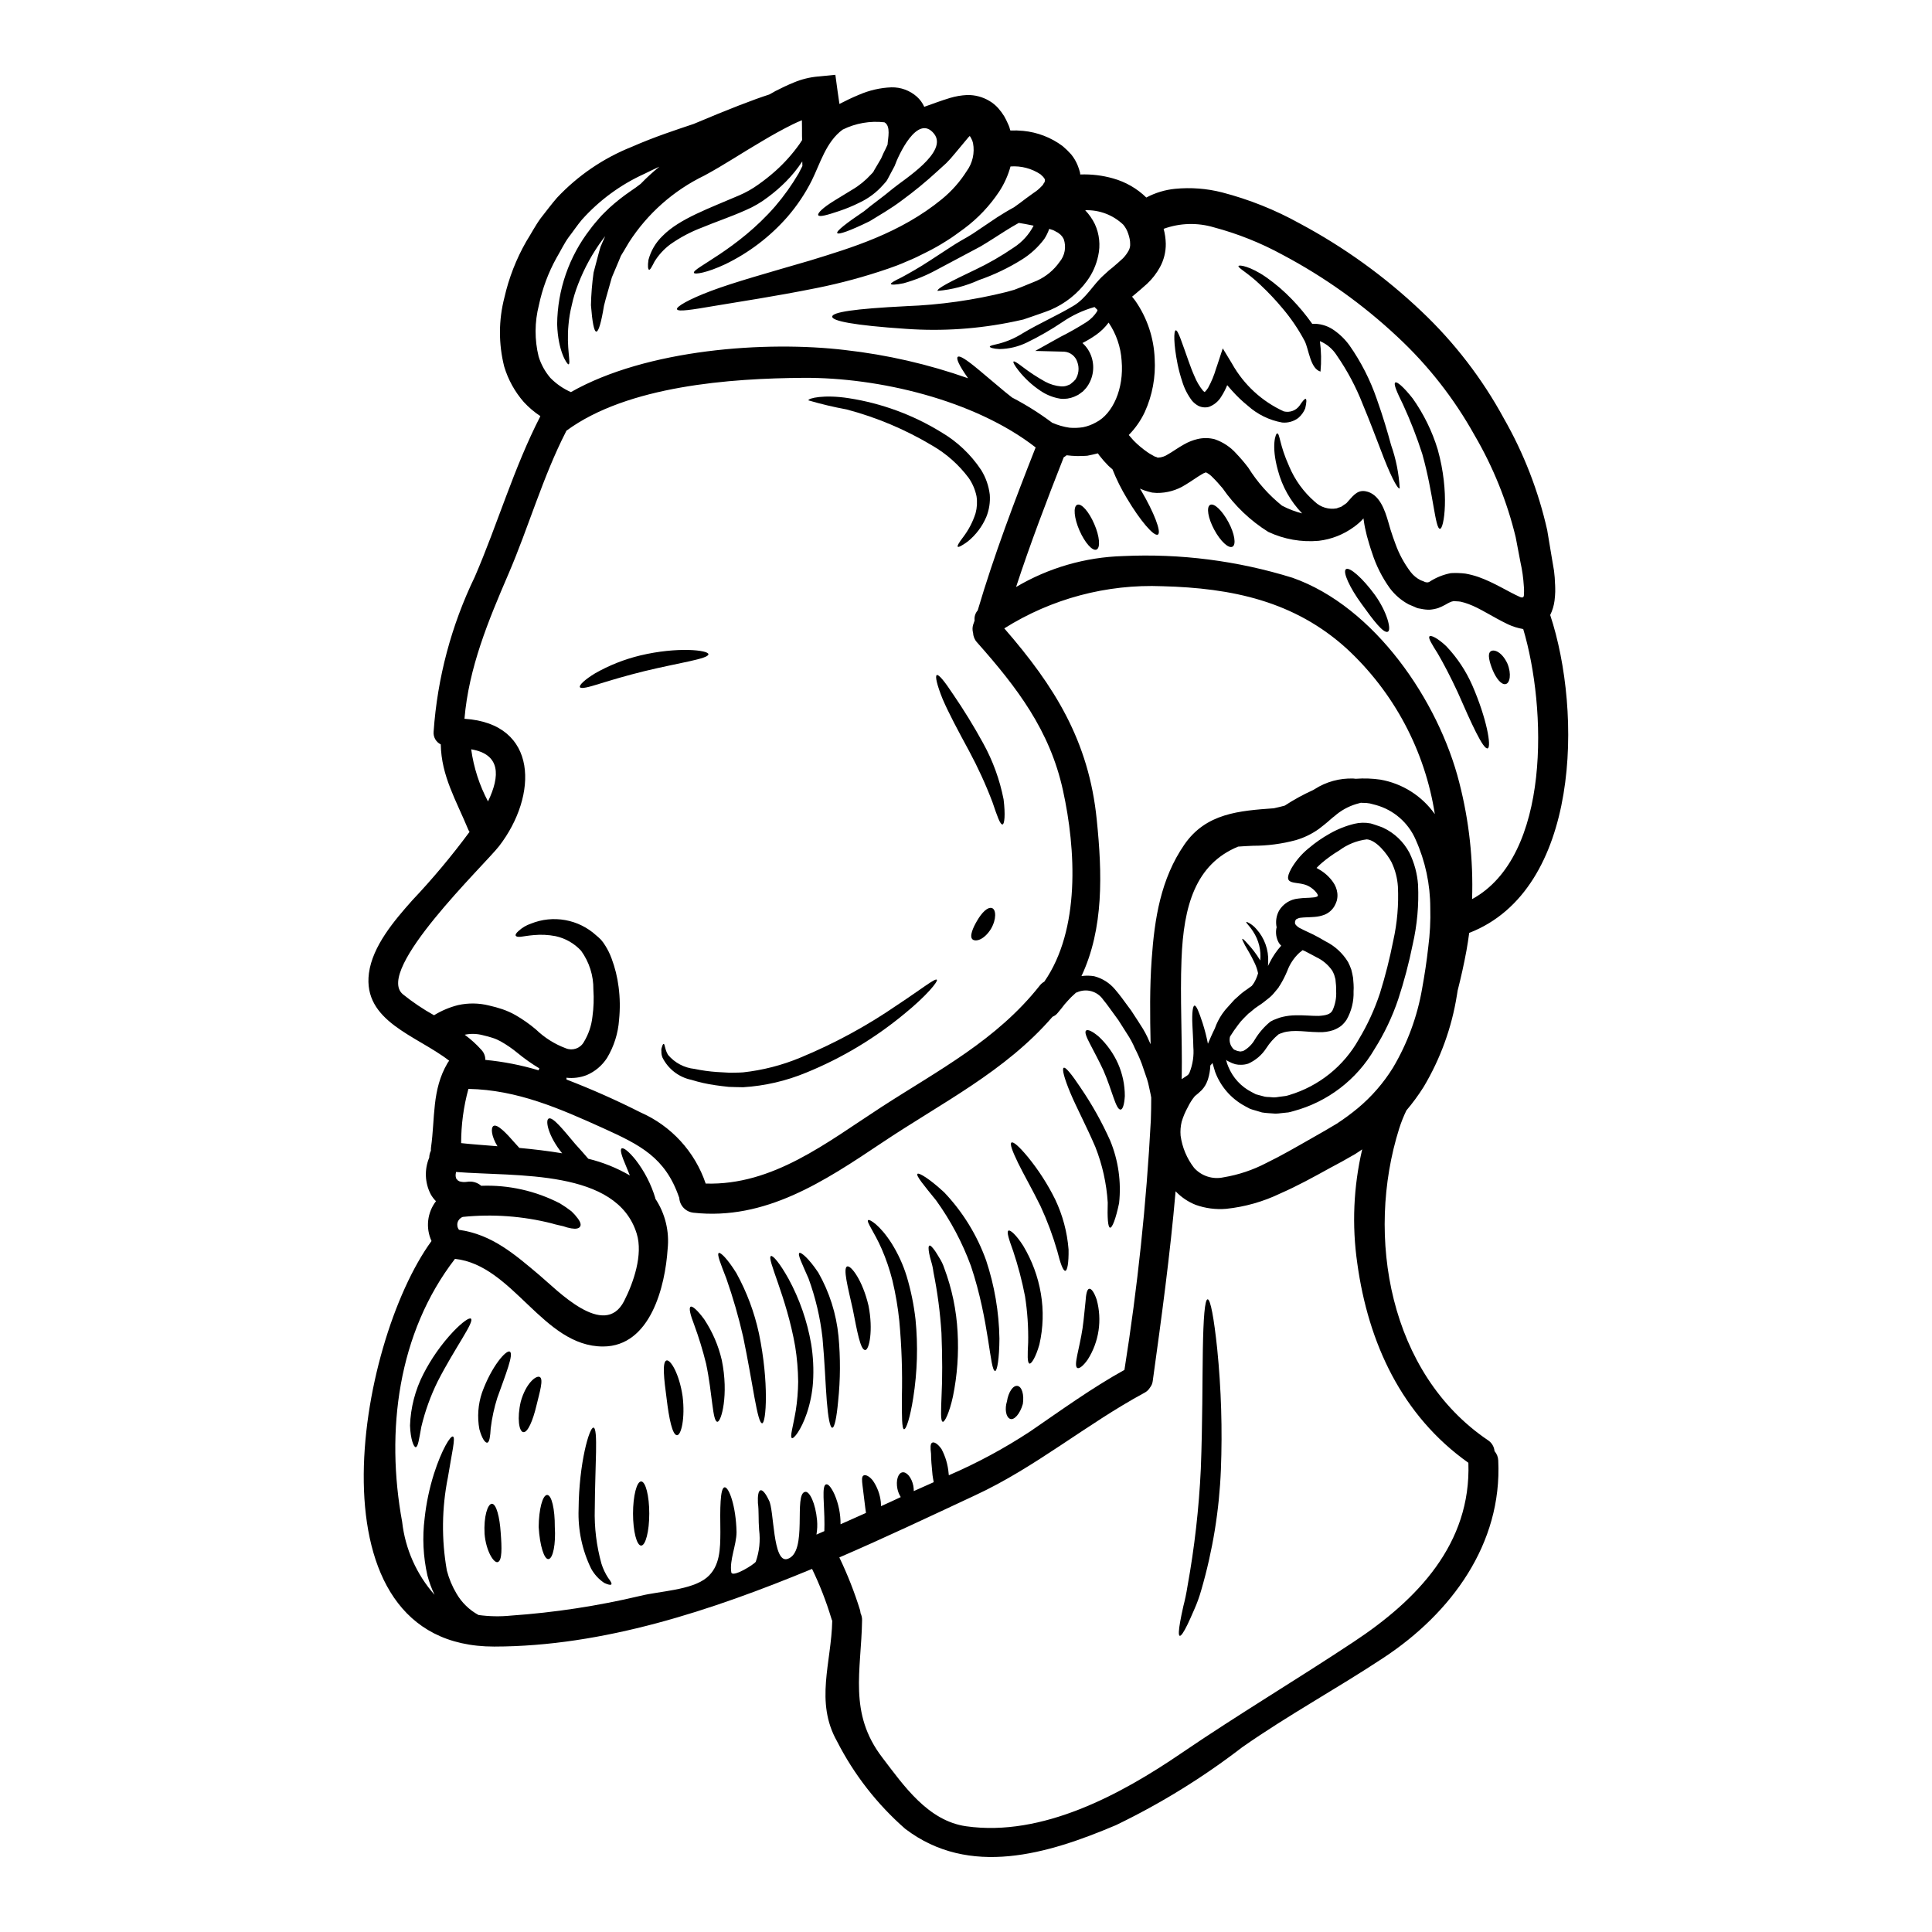 <?xml version="1.0" encoding="UTF-8"?>
<!-- Uploaded to: ICON Repo, www.svgrepo.com, Generator: ICON Repo Mixer Tools -->
<svg fill="#000000" width="800px" height="800px" version="1.1" viewBox="144 144 512 512" xmlns="http://www.w3.org/2000/svg">
 <g>
  <path d="m487.52 387.59c-0.316 0.352-0.426 0.844-0.285 1.297 0.398 0.555 0.945 0.98 1.578 1.234 0.918 0.508 1.969 0.922 3.227 1.551 1.078 0.57 2.121 1.109 3.199 1.773 2.488 1.23 4.574 3.141 6.016 5.512 0.328 0.645 0.613 1.309 0.852 1.992 0.188 0.73 0.348 1.457 0.473 2.184 0.066 0.602 0.066 1.137 0.129 1.676l0.031 0.984-0.031 0.918v0.004c0.094 2.621-0.543 5.219-1.836 7.5-0.418 0.645-0.93 1.219-1.52 1.707-0.625 0.449-1.309 0.809-2.027 1.082-1.234 0.406-2.531 0.586-3.828 0.535-2.309-0.031-4.273-0.316-6.078-0.316-0.816-0.012-1.633 0.055-2.438 0.188-0.434 0.066-0.859 0.188-1.266 0.352-0.309 0.086-0.605 0.199-0.887 0.348-1.258 1.039-2.348 2.266-3.231 3.641-1.16 1.805-2.82 3.234-4.781 4.117-0.613 0.203-1.254 0.309-1.898 0.312-0.531 0.02-1.059-0.035-1.574-0.156-0.586-0.164-1.148-0.398-1.68-0.695-0.266-0.105-0.512-0.254-0.727-0.445 0.125 0.609 0.316 1.203 0.57 1.773 1.191 2.938 3.406 5.344 6.234 6.773l1.078 0.57c0.395 0.125 0.789 0.188 1.18 0.316l1.203 0.32h0.004c0.391 0.062 0.785 0.094 1.18 0.094l1.18 0.094h0.004c0.477-0.012 0.953-0.062 1.422-0.156l1.488-0.191 0.219-0.031c0.125-0.031 0.32-0.062 0.32-0.062l0.664-0.188v-0.004c7.832-2.348 14.441-7.648 18.426-14.785 2.316-3.852 4.191-7.953 5.602-12.219 1.422-4.566 2.594-9.203 3.516-13.895 1.051-4.707 1.465-9.531 1.234-14.344-0.145-2.231-0.715-4.414-1.68-6.43-1.137-2.184-4.019-5.902-6.586-6.078v0.004c-2.625 0.328-5.121 1.332-7.246 2.91-1.652 0.988-3.219 2.109-4.688 3.359-0.473 0.395-0.918 0.855-1.363 1.297l0.664 0.395 0.004-0.004c1.465 0.832 2.731 1.977 3.703 3.356 0.617 0.859 1.008 1.859 1.141 2.91 0.082 0.691 0.027 1.391-0.156 2.059-0.145 0.461-0.336 0.91-0.57 1.332-0.602 1.07-1.551 1.906-2.691 2.359-0.836 0.316-1.707 0.508-2.598 0.57-1.488 0.125-2.723 0.094-3.641 0.219-0.852 0.062-1.234 0.508-1.234 0.383zm-221.85 69.453c0.672 0.215 1.391 0.266 2.09 0.156 1.348-0.238 2.734 0.148 3.766 1.047 7.254-0.273 14.453 1.34 20.891 4.684 1.055 0.637 2.07 1.336 3.039 2.09 0.621 0.582 1.184 1.219 1.684 1.902 0.789 1.074 0.887 1.77 0.535 2.215-0.352 0.445-1.074 0.598-2.277 0.395h-0.004c-0.723-0.125-1.434-0.316-2.121-0.57-0.855-0.219-1.93-0.395-3.07-0.758-7.691-1.938-15.664-2.516-23.555-1.711-0.664 0.238-1.176 0.777-1.375 1.453-0.199 0.676-0.066 1.41 0.367 1.969 8.738 1.23 14.719 6.453 21.398 12.09 4.527 3.797 17.094 17 22.348 6.805 2.504-4.902 5.066-12.312 3.356-17.855-5.285-17.219-31.852-15.098-47.898-16.367l0.004 0.004c-0.043 0.211-0.078 0.422-0.094 0.637-0.039 0.402 0.027 0.809 0.188 1.18 0.148 0.121 0.281 0.262 0.395 0.414-0.031 0-0.031 0.031 0.094 0.125-0.023-0.027-0.047-0.062-0.062-0.094 0.078 0.004 0.414 0.191 0.305 0.191zm290.45-158.13c0.031 0.602 0.031 1.266 0.031 1.902 0 0.633-0.094 1.574-0.188 2.406v-0.004c-0.172 1.312-0.559 2.582-1.145 3.769 8.516 25.707 8.012 72.781-21.43 84.23h-0.031c-0.219 1.574-0.441 3.148-0.727 4.684-0.664 3.609-1.457 7.156-2.344 10.629-0.062 0.395-0.125 0.789-0.188 1.199h-0.004c-1.363 8.602-4.363 16.863-8.832 24.344-1.371 2.172-2.894 4.246-4.555 6.207-0.746 1.547-1.383 3.141-1.902 4.777-9.02 28.586-2.594 64.945 23.488 82.594 1.012 0.641 1.668 1.719 1.773 2.91 0.602 0.688 0.949 1.562 0.984 2.473 1.074 22.129-12.473 40.457-30.309 52.234-12.379 8.199-25.391 15.258-37.547 23.773-10.41 8.016-21.621 14.934-33.453 20.641-18.043 7.66-38.844 13.93-55.844 0.98h-0.004c-7.441-6.516-13.578-14.391-18.074-23.203-5.902-10.48-1.488-20.832-1.266-31.945v0.004c-0.109-0.215-0.191-0.438-0.25-0.668-1.355-4.484-3.059-8.855-5.098-13.07-26.496 10.953-55.242 20.547-84.23 20.578-50.145 0.031-36.5-80.219-16.617-107.48h-0.004c-1.594-3.461-1.141-7.523 1.184-10.547-0.547-0.543-1.016-1.16-1.391-1.832-1.566-3.023-1.711-6.582-0.395-9.719 0.012-0.637 0.164-1.266 0.445-1.84-0.02-0.293-0.008-0.59 0.031-0.883 1.105-7.789 0.188-15.227 4.367-22.316l0.004-0.004c0.125-0.223 0.273-0.434 0.441-0.633-8.609-6.691-22.918-10.383-21.273-23.176 0.953-7.215 6.746-13.992 11.414-19.246h-0.004c5.453-5.762 10.551-11.852 15.262-18.234-0.125-0.168-0.234-0.348-0.32-0.535-3.258-7.871-7.156-14.25-7.312-22.637-1.266-0.617-2.019-1.953-1.895-3.359 0.988-14.254 4.695-28.188 10.918-41.055 6.051-13.992 10.355-28.906 17.32-42.453h-0.004c0-0.051 0.023-0.098 0.062-0.125-1.613-1.062-3.09-2.316-4.398-3.738-2.383-2.727-4.152-5.934-5.191-9.402-1.52-6.019-1.5-12.32 0.062-18.328 1.184-5.188 3.125-10.168 5.762-14.785 1.332-2.121 2.438-4.273 3.828-6.172 1.488-1.902 2.883-3.766 4.367-5.481h0.004c5.523-5.871 12.266-10.465 19.754-13.453 6.297-2.754 11.746-4.496 16.43-6.078 9.379-3.965 15.879-6.465 20.016-7.793 0.57-0.285 1.078-0.602 1.648-0.918 1.551-0.789 3.148-1.574 4.902-2.277v-0.004c2.019-0.844 4.156-1.375 6.336-1.574l4.652-0.453 0.602 4.434c0.156 1.074 0.316 2.184 0.477 3.289 1.645-0.855 3.352-1.676 5.191-2.438v0.004c2.711-1.184 5.621-1.852 8.574-1.969 2.481-0.055 4.891 0.828 6.746 2.469 0.836 0.75 1.508 1.668 1.969 2.691 2.027-0.695 4.242-1.574 6.871-2.363h0.004c1.449-0.43 2.949-0.684 4.461-0.758 2.074-0.051 4.121 0.488 5.906 1.551 0.883 0.516 1.68 1.168 2.359 1.934 0.582 0.66 1.109 1.371 1.574 2.121 0.375 0.656 0.715 1.332 1.012 2.027l0.223 0.504 0.219 0.602 0.031 0.188 0.156 0.477h0.004c1.133-0.047 2.266-0.016 3.391 0.094 3.785 0.363 7.398 1.754 10.445 4.023 0.812 0.684 1.574 1.422 2.281 2.215 0.742 0.914 1.34 1.941 1.77 3.039 0.227 0.578 0.414 1.172 0.57 1.773 0.031 0.156 0.031 0.32 0.062 0.508 2.941-0.113 5.879 0.238 8.707 1.043 3.312 0.926 6.336 2.664 8.801 5.062 2.367-1.258 4.961-2.043 7.629-2.309 4.172-0.406 8.379-0.086 12.441 0.949 7.18 1.863 14.094 4.629 20.578 8.23 11.773 6.285 22.648 14.133 32.32 23.332 8.707 8.242 16.059 17.805 21.785 28.34 5.281 9.238 9.152 19.215 11.488 29.598 0.395 2.438 0.824 4.84 1.203 7.219 0.219 1.18 0.414 2.363 0.602 3.543 0.156 1.215 0.25 2.438 0.281 3.66zm-22.004 83.367c20.961-11.414 19.754-50.84 13.551-71.582v0.004c-1.383-0.23-2.734-0.648-4.008-1.238-4.328-2.09-7.375-4.242-10.477-5.383h-0.004c-0.68-0.258-1.379-0.469-2.09-0.629-0.789-0.129-1.199-0.066-1.77-0.16v-0.004c-0.434 0.059-0.852 0.191-1.234 0.395-0.188 0.062-0.727 0.395-1.105 0.602h-0.004c-0.59 0.328-1.203 0.613-1.836 0.855-0.742 0.23-1.504 0.379-2.281 0.441-0.73 0.008-1.465-0.066-2.184-0.223-0.348-0.062-0.727-0.125-1.043-0.188l-0.789-0.352-1.555-0.66h0.004c-1.949-1.047-3.644-2.504-4.969-4.273-2.059-2.867-3.652-6.039-4.723-9.402-0.535-1.52-0.949-3.008-1.363-4.465-0.156-0.727-0.348-1.457-0.504-2.184l-0.156-0.824c-0.066-0.477-0.16-0.98-0.223-1.457v-0.188c-0.773 0.871-1.641 1.645-2.594 2.309-2.727 1.996-5.926 3.25-9.277 3.644-4.594 0.414-9.211-0.402-13.383-2.363-4.777-2.988-8.891-6.918-12.094-11.551-0.891-1.047-1.773-2.059-2.629-2.883-0.5-0.551-1.102-1-1.77-1.332-0.066 0.031-0.066-0.031-0.129 0.031-0.395 0.129-0.766 0.312-1.109 0.543-1.047 0.602-2.406 1.613-4.242 2.723-2.269 1.438-4.91 2.184-7.598 2.148l-1.203-0.094-1.105-0.285c-0.703-0.188-1.391-0.434-2.059-0.727-0.031 0-0.062-0.031-0.094-0.031 0.094 0.125 0.188 0.285 0.285 0.395 3.484 5.902 5.512 11.18 4.496 11.777-1.016 0.598-4.684-3.672-8.199-9.594h-0.004c-1.484-2.453-2.766-5.027-3.828-7.691-0.395-0.316-0.727-0.633-1.109-0.98-0.844-0.848-1.633-1.746-2.363-2.691-0.125-0.188-0.285-0.395-0.395-0.57-0.953 0.254-1.902 0.445-2.816 0.633-1.828 0.148-3.664 0.105-5.481-0.125-0.234 0.203-0.488 0.383-0.758 0.539-4.465 11.363-8.832 22.793-12.629 34.379l-0.004-0.004c8.598-5.09 18.352-7.914 28.34-8.199 15.188-0.711 30.383 1.234 44.902 5.742 21.809 7.66 38.777 32.699 44.227 54.316v0.004c2.59 10.07 3.731 20.461 3.383 30.852zm13.742-80.688c0-0.25 0.031-0.395 0.031-0.887 0-0.492 0-0.918-0.062-1.426v0.004c-0.129-2.113-0.422-4.207-0.887-6.269-0.414-2.184-0.824-4.402-1.266-6.648-2.301-9.508-5.981-18.625-10.926-27.066-5.391-9.688-12.27-18.469-20.387-26.023-9.121-8.555-19.344-15.855-30.391-21.715-5.773-3.164-11.906-5.617-18.266-7.312-4.371-1.305-9.043-1.168-13.328 0.391 0.348 1.285 0.539 2.609 0.57 3.938 0.027 2.176-0.508 4.324-1.551 6.234-0.891 1.625-2.035 3.102-3.387 4.371-1.18 1.078-2.277 1.996-3.289 2.852l-0.57 0.477c-0.125 0.062-0.156 0.094-0.125 0.125s-0.062-0.062 0.125 0.156l0.695 0.887-0.004-0.004c3.156 4.519 4.945 9.848 5.16 15.352 0.293 4.867-0.605 9.73-2.625 14.168-1.062 2.254-2.496 4.309-4.242 6.082 0.395 0.504 0.887 0.98 1.301 1.488 1.148 1.168 2.41 2.223 3.766 3.148 0.664 0.473 1.23 0.695 1.77 1.043 0.316 0.156 0.395 0.094 0.57 0.191 0.062 0.031 0.156 0.094 0.219 0.125s0.094-0.031 0.156 0l0.004 0.004c0.918-0.047 1.805-0.344 2.566-0.855 1.18-0.633 2.531-1.68 4.367-2.691h0.004c1.078-0.617 2.238-1.074 3.445-1.363 1.512-0.367 3.09-0.355 4.594 0.031 2.219 0.758 4.207 2.078 5.762 3.832 1.117 1.176 2.168 2.41 3.148 3.703 2.394 3.832 5.41 7.234 8.93 10.066 1.695 0.895 3.492 1.586 5.348 2.059-3.078-3.195-5.293-7.121-6.426-11.414-1.867-6.711-0.535-9.875-0.188-9.781 0.727 0 0.57 2.977 3.168 8.707h-0.004c1.512 3.606 3.828 6.809 6.777 9.371 1.551 1.5 3.731 2.156 5.856 1.773 0.473-0.285 1.012-0.219 1.488-0.633l0.395-0.285h-0.004c0.25-0.137 0.48-0.297 0.699-0.477 1.457-1.52 2.629-3.543 4.973-3.148 3.797 0.633 5.223 5.16 6.109 8.199 0.188 0.633 0.395 1.301 0.57 1.969 0.414 1.297 0.855 2.625 1.363 3.938l-0.004-0.004c0.957 2.625 2.301 5.09 3.988 7.316 0.707 0.918 1.617 1.668 2.66 2.184l0.824 0.316-0.004-0.004c0.188 0.133 0.406 0.211 0.637 0.223 0.395 0.098 0.504-0.031 0.758-0.062 1.754-1.168 3.727-1.969 5.793-2.363 1.281-0.07 2.562-0.031 3.832 0.125 1.172 0.207 2.324 0.504 3.449 0.891 4.207 1.488 7.848 3.894 11.047 5.316 0.395 0.156 0.727 0.219 0.918-0.094h0.004c0.078-0.168 0.113-0.359 0.094-0.547zm-45.176 277.55c16.875-11.145 31.211-25.977 30.453-47.488-17.633-12.504-26.527-31.719-29.441-52.863-1.453-10.059-1.012-20.301 1.301-30.199-0.602 0.395-1.203 0.855-1.84 1.23-2.344 1.363-4.723 2.691-6.742 3.734-4.273 2.363-8.613 4.75-13.105 6.715-4.519 2.18-9.383 3.559-14.371 4.082-2.723 0.227-5.465-0.129-8.039-1.043-2.027-0.797-3.852-2.031-5.352-3.609-1.457 16.812-3.734 33.523-6.051 50.238-0.07 0.648-0.32 1.262-0.727 1.773-0.355 0.594-0.871 1.078-1.488 1.395-15.512 8.391-28.84 19.754-44.922 27.195-11.934 5.574-23.836 11.207-35.93 16.43l0.004-0.004c2.176 4.535 4.019 9.223 5.508 14.027 0.055 0.262 0.098 0.523 0.129 0.789 0.277 0.582 0.41 1.219 0.391 1.863-0.219 13.383-3.672 24.57 5.348 36.344 5.699 7.477 12.125 16.809 22.254 18.23 20.137 2.852 40.965-8.418 57.016-19.375 14.992-10.215 30.504-19.457 45.605-29.465zm19.82-184.15c0.453-3.453 0.633-6.934 0.535-10.414-0.004-6.219-1.32-12.367-3.863-18.043-1.945-4.523-5.852-7.914-10.602-9.211l-1.52-0.395c-0.617-0.121-1.242-0.172-1.871-0.156-0.176-0.027-0.359-0.035-0.539-0.031-0.395 0.094-0.824 0.219-1.262 0.348-2.133 0.648-4.098 1.75-5.762 3.231-0.508 0.348-1.234 1.043-1.84 1.551l-0.887 0.727-1.332 1.043h0.004c-1.871 1.348-3.957 2.363-6.172 3.008-3.699 0.992-7.508 1.492-11.336 1.488-1.457 0.066-2.754 0.129-3.938 0.223-11.332 4.684-14.465 15.742-15.004 29.852-0.414 10.352 0.219 20.672 0.062 31.023 0 0.254-0.031 0.508-0.031 0.758 1.676-1.137 1.676-0.98 2.027-1.613l0.094-0.219c0.836-2.125 1.172-4.414 0.98-6.691-0.031-2.215-0.188-4.211-0.25-5.856-0.16-3.262 0.125-5.117 0.566-5.117 0.508 0 1.141 1.574 2.152 4.652 0.57 1.789 1.035 3.606 1.395 5.449 0.539-1.234 1.109-2.598 1.84-4.055h-0.004c0.484-1.371 1.145-2.668 1.969-3.863 0.469-0.688 0.996-1.332 1.574-1.934l0.094-0.094c0.125-0.125 0.219-0.285 0.348-0.395l0.918-1.016 0.223-0.25 0.348-0.32 0.602-0.535c0.762-0.727 1.586-1.387 2.469-1.965 0.352-0.285 0.891-0.633 1.141-0.824 0.031-0.031 0.062-0.062 0.094-0.062 0.23-0.285 0.441-0.578 0.633-0.887 0.449-0.777 0.801-1.609 1.043-2.473-0.199-0.988-0.527-1.945-0.977-2.848-0.918-1.992-1.902-3.481-2.469-4.527-0.566-1.047-0.824-1.645-0.727-1.738 0.094-0.094 0.598 0.348 1.395 1.266h-0.004c1.219 1.301 2.301 2.719 3.227 4.238 0.055 0.07 0.098 0.145 0.129 0.227 0.27-2.707-0.398-5.426-1.898-7.695-1.047-1.645-1.969-2.309-1.773-2.5 0.031-0.094 0.285 0.031 0.758 0.285 0.707 0.406 1.34 0.93 1.871 1.551 2.164 2.379 3.297 5.523 3.148 8.738 0 0.395-0.031 0.727-0.062 1.078 0.156-0.289 0.316-0.602 0.473-0.922h-0.004c0.809-1.617 1.832-3.121 3.043-4.465-0.246-0.223-0.457-0.477-0.633-0.758-0.676-1.195-0.902-2.59-0.633-3.938 0.031-0.031 0.031-0.062 0.062-0.125-0.336-1.516-0.109-3.102 0.633-4.465 1.086-1.809 2.965-2.996 5.066-3.199 1.52-0.219 2.852-0.156 3.859-0.285h0.004c0.379-0.004 0.75-0.078 1.105-0.219 0.047-0.012 0.09-0.031 0.129-0.062l0.125-0.254c0.094-0.188 0.156-0.395 0.031-0.188v-0.004c-0.023 0.059-0.035 0.125-0.031 0.188-0.062-0.238-0.168-0.465-0.316-0.664-0.551-0.711-1.242-1.301-2.023-1.738-2.977-1.707-7.438 0.285-4.723-4.684h-0.004c1.203-2.09 2.781-3.938 4.656-5.449 1.711-1.449 3.559-2.731 5.512-3.828 2.051-1.176 4.258-2.062 6.555-2.625 1.41-0.34 2.879-0.375 4.305-0.102l0.125 0.031v0.004c0.121 0.02 0.238 0.051 0.348 0.098l0.191 0.062 0.395 0.125 0.727 0.25c0.508 0.188 0.984 0.32 1.551 0.57l0.004 0.004c2.984 1.395 5.43 3.731 6.965 6.648 1.297 2.652 2.07 5.531 2.281 8.48 0.242 5.316-0.234 10.645-1.426 15.832-0.992 4.902-2.269 9.746-3.832 14.5-1.562 4.637-3.672 9.074-6.285 13.211-4.715 8.102-12.441 14.008-21.492 16.43l-0.789 0.219-0.188 0.031-0.094 0.031v0.004c-0.109 0.012-0.215 0.035-0.32 0.062l-0.348 0.031-1.52 0.16c-0.504 0.078-1.008 0.117-1.52 0.125l-1.805-0.125c-0.582-0.031-1.164-0.094-1.742-0.191l-1.574-0.473c-0.539-0.156-1.078-0.289-1.574-0.477l-1.426-0.758 0.004-0.004c-3.629-1.965-6.418-5.18-7.852-9.051-0.254-0.789-0.477-1.574-0.695-2.344-0.176 0.234-0.363 0.457-0.57 0.664-0.047 1.246-0.258 2.481-0.633 3.672-0.008 0.066-0.027 0.133-0.062 0.191-0.004 0.023-0.016 0.047-0.031 0.062-0.324 0.969-0.855 1.852-1.551 2.594-0.586 0.574-1.199 1.113-1.84 1.617-0.742 0.902-1.367 1.891-1.867 2.945-0.676 1.215-1.219 2.496-1.613 3.832-0.289 1.199-0.387 2.438-0.285 3.672 0.422 3.109 1.656 6.059 3.578 8.543 1.965 2.184 4.953 3.141 7.82 2.504 3.953-0.656 7.781-1.938 11.332-3.797 3.992-1.934 8.012-4.273 12.348-6.746 2.309-1.297 4.273-2.438 6.269-3.641 1.957-1.273 3.836-2.656 5.633-4.144 3.644-3.039 6.773-6.641 9.277-10.672 3.848-6.473 6.477-13.598 7.754-21.02 0.672-3.707 1.211-7.254 1.625-10.988zm-12.695-44.383c5.832 1.02 11.023 4.309 14.438 9.148-2.613-16.828-10.836-32.277-23.332-43.844-13.898-12.633-30.484-16.082-48.879-16.559-14.77-0.594-29.371 3.301-41.887 11.172 13.266 15.262 22.41 29.793 24.5 50.684 1.457 14.215 1.902 28.84-4.051 41.469l0.004 0.004c0.051-0.016 0.105-0.023 0.156-0.031 1.074-0.137 2.16-0.117 3.227 0.062 2.141 0.555 4.055 1.762 5.481 3.453 1.301 1.488 2.406 3.07 3.484 4.527l0.824 1.109 0.887 1.363c0.539 0.789 1.043 1.613 1.574 2.438l-0.004-0.004c0.926 1.375 1.707 2.84 2.344 4.367 0.102 0.262 0.219 0.516 0.348 0.762-0.16-7.535-0.254-15.039 0.285-22.512 0.758-10.824 2.406-21.305 8.66-30.391 5.762-8.355 14.594-8.957 23.711-9.625 0.98-0.219 1.969-0.445 2.883-0.695h-0.004c2.41-1.574 4.941-2.961 7.566-4.148 0.125-0.062 0.254-0.156 0.414-0.25 3.035-1.941 6.59-2.91 10.191-2.789 0.219 0.035 0.441 0.059 0.664 0.066 2.172-0.164 4.359-0.086 6.516 0.223zm-12.664 61.129c0.73-1.602 1.059-3.359 0.949-5.117v-0.758l-0.031-0.695c-0.062-0.539-0.094-1.141-0.156-1.648-0.125-0.395-0.219-0.758-0.316-1.137v-0.004c-0.145-0.379-0.316-0.75-0.508-1.109-1.066-1.562-2.531-2.812-4.246-3.609-0.949-0.535-2.023-1.074-3.039-1.613-0.195-0.066-0.387-0.148-0.57-0.254l-0.949 0.758 0.004 0.004c-1.41 1.324-2.488 2.961-3.152 4.777-0.527 1.27-1.152 2.5-1.867 3.672l-0.316 0.477-0.094 0.188-0.223 0.289-0.156 0.188-0.633 0.758-0.004 0.004c-0.445 0.57-0.957 1.094-1.52 1.551l-1.52 1.203c-0.508 0.395-0.789 0.57-1.234 0.855-0.715 0.461-1.391 0.98-2.023 1.551l-0.477 0.395c-0.066 0.039-0.129 0.078-0.188 0.125l-0.254 0.25-0.98 0.98h-0.004c-0.555 0.551-1.062 1.145-1.52 1.777-0.758 0.98-1.457 2.027-2.121 3.07-0.035 0.055-0.055 0.121-0.062 0.188-0.223 1.078 0.082 2.195 0.824 3.008 0.137 0.215 0.352 0.363 0.602 0.414 0.219 0.062 0.539 0.285 0.633 0.25l0.633 0.125c0.219 0.031 0.219-0.031 0.316-0.031 0.219-0.016 0.43-0.07 0.633-0.156 1.242-0.707 2.269-1.734 2.977-2.977 1.09-1.805 2.484-3.41 4.117-4.746 0.551-0.32 1.133-0.582 1.738-0.785 0.492-0.203 1-0.363 1.52-0.477 1.133-0.266 2.289-0.406 3.453-0.414 2.184-0.062 4.273 0.191 6.109 0.16 1.883-0.125 3.117-0.41 3.656-1.484zm-48.055 23.141c-0.062-0.285-0.094-0.57-0.156-0.855-0.32-1.301-0.508-2.691-0.953-4.023-0.445-1.332-0.918-2.688-1.395-4.082v0.004c-0.512-1.363-1.102-2.699-1.773-3.992-0.598-1.414-1.328-2.769-2.184-4.051-0.539-0.824-1.043-1.613-1.551-2.438l-0.664-1.047-0.855-1.18c-1.18-1.574-2.152-3.043-3.195-4.273-1.539-2.277-4.508-3.098-7-1.934l-0.219 0.062c-0.129 0.141-0.27 0.273-0.414 0.395-0.285 0.219-0.602 0.57-0.918 0.855-0.57 0.57-1.109 1.203-1.676 1.836-0.57 0.758-1.18 1.52-1.805 2.246-0.363 0.469-0.844 0.828-1.395 1.047-12.594 14.562-29.348 22.762-45.266 33.43-15.195 10.164-30.867 20.609-49.926 18.5l0.004-0.004c-2.039-0.227-3.617-1.887-3.734-3.934-0.004-0.059-0.023-0.117-0.066-0.16-3.641-10.57-10.352-13.867-19.945-18.234-11.684-5.285-22.918-10.234-35.867-10.477-1.281 4.68-1.93 9.516-1.926 14.367 2.879 0.32 6.141 0.539 9.625 0.828-1.617-2.66-1.805-4.844-1.078-5.352 0.98-0.695 3.453 1.902 5.699 4.496l1.18 1.301c3.738 0.352 7.57 0.789 11.336 1.426-3.641-4.527-4.496-8.613-3.609-9.18 1.043-0.695 3.957 3.008 7.062 6.691 1.297 1.457 2.531 2.781 3.481 3.938l-0.004-0.004c3.867 0.938 7.578 2.43 11.02 4.43-0.395-0.918-0.727-1.801-1.043-2.562-1.109-2.566-1.645-4.273-1.141-4.594 0.504-0.32 1.902 0.789 3.703 3.008 2.344 3.031 4.113 6.465 5.223 10.133v0.156c2.621 3.941 3.773 8.676 3.266 13.383-0.633 9.719-4.496 25.801-17.125 25.801-15.926 0-23.777-21.562-39.227-23.223-15.16 19.629-18.426 45.711-13.992 69.742h-0.004c0.816 7.156 3.812 13.891 8.582 19.285-0.797-1.656-1.43-3.383-1.902-5.16-1.117-4.965-1.363-10.086-0.727-15.133 0.434-3.996 1.262-7.941 2.473-11.777 2.09-6.519 4.402-10.16 5.035-9.875 0.727 0.285-0.289 4.305-1.332 10.766-1.641 8.148-1.738 16.535-0.289 24.723 0.559 2.16 1.422 4.227 2.566 6.144 1.387 2.387 3.402 4.344 5.828 5.664 2.852 0.391 5.742 0.445 8.605 0.156 11.539-0.805 22.992-2.551 34.246-5.223 5.004-1.262 13.609-1.488 17.633-4.84 3.578-2.977 3.578-7.727 3.609-12.031-0.094-6.203-0.094-11.809 1.137-11.902 1.109-0.094 3.008 4.91 3.148 11.902-0.031 3.453-1.902 7.375-1.395 10.609 0.25 1.551 6.047-2.059 6.492-2.785v-0.008c0.949-2.699 1.25-5.582 0.887-8.418-0.223-2.629-0.031-5.066-0.32-7.125-0.094-1.969 0.129-3.258 0.695-3.391 0.566-0.129 1.395 0.891 2.215 2.66 1.426 2.363 0.953 16.777 4.91 15.543 5.574-1.738 1.488-17.414 4.746-17.789 1.141-0.156 2.691 3.039 3.106 7.504 0.113 1.277 0.059 2.566-0.16 3.828 0.695-0.316 1.395-0.598 2.09-0.918 0-0.57 0.031-1.18 0.031-1.77 0.031-5.223-0.824-10.414 0.477-10.629 0.57-0.125 1.395 0.918 2.215 2.723v0.004c1.059 2.481 1.594 5.152 1.574 7.852 2.246-0.984 4.496-1.996 6.742-3.008-0.125-0.762-0.219-1.555-0.316-2.363-0.254-1.969-0.477-3.734-0.602-4.871-0.156-1.332-0.285-2.41 0.285-2.691 0.477-0.25 1.426 0.094 2.41 1.301v-0.004c1.191 1.699 1.93 3.672 2.152 5.734 0.031 0.395 0.031 0.727 0.062 1.105 1.738-0.789 3.481-1.574 5.223-2.406-0.426-0.668-0.727-1.41-0.887-2.184-0.445-2.184 0.156-4.148 1.297-4.367 1.137-0.219 2.473 1.363 2.914 3.543v-0.004c0.086 0.473 0.125 0.949 0.125 1.426 1.742-0.789 3.516-1.574 5.289-2.363-0.129-0.598-0.223-1.23-0.32-1.867-0.25-2.406-0.395-4.328-0.395-5.668-0.191-1.551-0.223-2.688 0.316-2.945 0.539-0.254 1.488 0.32 2.469 1.711v0.004c1.051 1.984 1.684 4.16 1.871 6.394 0.035 0.176 0.055 0.359 0.062 0.539 7.512-3.238 14.723-7.125 21.559-11.621 8.23-5.637 16.238-11.457 24.977-16.305v0.004c3.484-21.93 5.82-44.023 6.996-66.195 0.07-2.008 0.102-3.969 0.102-5.965zm-5.984-224.48v0.004c0.309-0.559 0.445-1.199 0.395-1.836 0-0.414-0.043-0.828-0.125-1.234-0.094-0.484-0.227-0.961-0.395-1.426-0.277-0.863-0.719-1.664-1.301-2.363-2.711-2.582-6.356-3.965-10.098-3.828 1.043 1.082 1.91 2.32 2.566 3.672 1.211 2.633 1.523 5.594 0.883 8.418-0.508 2.402-1.52 4.672-2.973 6.648-2.484 3.398-5.844 6.059-9.719 7.695-1.68 0.664-3.262 1.18-4.844 1.738-0.789 0.25-1.551 0.539-2.309 0.789-0.789 0.156-1.551 0.352-2.309 0.508h-0.004c-9.441 1.988-19.113 2.652-28.734 1.969-14.168-0.949-19.566-2.117-19.598-3.227 0-1.18 5.668-2.09 19.598-2.785v-0.004c8.98-0.328 17.902-1.594 26.621-3.766 0.664-0.188 1.363-0.395 2.027-0.57 0.629-0.25 1.297-0.504 1.969-0.758 1.301-0.535 2.66-1.074 4.023-1.645v-0.004c2.414-1.086 4.488-2.801 6.012-4.969 1.418-1.688 1.836-3.996 1.105-6.074-0.199-0.41-0.465-0.785-0.789-1.105-0.223-0.156-0.434-0.324-0.633-0.508-0.121-0.094-0.25-0.168-0.395-0.223-0.285-0.129-0.633-0.395-1.109-0.57-0.316-0.094-0.598-0.188-0.918-0.289v0.004c-0.32 0.934-0.758 1.828-1.297 2.66-1.617 2.16-3.617 4.008-5.906 5.441-3.578 2.238-7.402 4.066-11.395 5.449-3.469 1.578-7.184 2.551-10.984 2.879-0.285-0.602 3.641-2.598 9.84-5.543v0.004c3.602-1.707 7.066-3.699 10.352-5.953 2.227-1.441 4.039-3.438 5.258-5.793-0.727-0.156-1.488-0.285-2.215-0.441l-1.711-0.289c-1.18 0.633-2.344 1.363-3.481 2.059-2.215 1.395-4.5 2.914-6.715 4.211-4.434 2.344-8.418 4.496-11.777 6.266v0.004c-2.711 1.465-5.578 2.621-8.543 3.449-2.121 0.445-3.324 0.445-3.391 0.188-0.062-0.254 0.984-0.855 2.883-1.77 1.805-0.984 4.402-2.406 7.535-4.465 1.574-1.047 3.324-2.184 5.191-3.391 0.953-0.602 1.934-1.266 3.012-1.867 0.535-0.289 1.074-0.602 1.613-0.922l1.457-0.887c2.09-1.395 4.238-2.852 6.488-4.367 1.395-0.887 2.883-1.801 4.469-2.656 1.105-0.789 2.184-1.574 3.258-2.41l2.059-1.488-0.004 0.008c0.668-0.434 1.281-0.941 1.832-1.52 0.223-0.25 0.57-0.504 0.633-0.789 0.051-0.102 0.113-0.195 0.191-0.281 0.098-0.125 0.191-0.254 0.16-0.32-0.031-0.156 0.156-0.316 0.031-0.348v0.004c0-0.051 0.023-0.098 0.062-0.129-0.055-0.055-0.094-0.121-0.125-0.191 0.094-0.094-0.254-0.316-0.32-0.535-0.219-0.223-0.508-0.477-0.758-0.727-2.348-1.559-5.144-2.293-7.957-2.086-0.641 2.348-1.645 4.582-2.973 6.617-2.512 3.793-5.66 7.121-9.305 9.84-1.617 1.141-2.945 2.215-4.781 3.324l-0.004 0.004c-1.707 1.086-3.469 2.078-5.285 2.977-1.707 0.887-3.422 1.707-5.16 2.406-1.676 0.758-3.391 1.395-5.066 1.969v-0.004c-6.117 2.098-12.367 3.789-18.707 5.066-11.492 2.309-20.641 3.641-26.973 4.723-6.332 1.082-9.875 1.645-10.133 0.918-0.25-0.633 2.914-2.562 9.055-4.871 6.141-2.309 15.262-4.844 26.215-8.043 10.891-3.356 23.867-7.188 34.984-16.305h-0.004c2.555-2.094 4.754-4.586 6.519-7.375 1.566-2.141 2.172-4.836 1.68-7.441l-0.23-0.766-0.094-0.16c-0.125-0.25-0.25-0.566-0.395-0.758v-0.004c-0.062-0.055-0.113-0.117-0.156-0.188l-0.32 0.316c-1.18 1.426-2.406 2.883-3.672 4.402v-0.004c-0.691 0.863-1.434 1.691-2.215 2.473-0.789 0.727-1.574 1.426-2.363 2.152-3 2.762-6.156 5.348-9.445 7.754-3.008 2.277-6.047 3.961-8.48 5.481-5.035 2.469-8.328 3.672-8.613 3.148-0.285-0.523 2.469-2.66 7.125-5.793 2.117-1.801 4.777-3.609 7.566-5.953 2.785-2.344 14.879-9.719 10.953-14.594-4.367-5.41-9.445 5.762-10.445 8.582-0.289 0.508-0.539 1.043-0.828 1.551l-0.855 1.613-0.219 0.414-0.125 0.188-0.125 0.219h-0.004c-0.051 0.07-0.102 0.133-0.16 0.191l-0.727 0.824h-0.004c-1.73 1.969-3.848 3.559-6.219 4.676-1.781 0.891-3.621 1.652-5.512 2.277-3.102 1.043-5.16 1.613-5.445 1.078-0.285-0.535 1.234-1.996 4.148-3.801 1.395-0.887 3.102-1.867 4.871-2.977h0.004c1.852-1.094 3.527-2.465 4.973-4.055l0.539-0.57 0.062-0.094 0.25-0.477c0.32-0.504 0.633-1.043 0.918-1.551 0.285-0.508 0.602-1.012 0.891-1.52 0.219-0.477 0.441-0.949 0.633-1.426 0.395-0.727 0.727-1.488 1.074-2.246 0.094-1.707 0.918-4.91-0.824-5.902l0.004-0.004c-3.805-0.438-7.648 0.234-11.082 1.934-4.402 3.227-5.953 8.988-8.199 13.516-1.738 3.449-3.898 6.668-6.426 9.59-4.598 5.258-10.207 9.531-16.492 12.57-4.844 2.277-8.137 2.785-8.297 2.277-0.535-1.18 11.492-6.047 21.562-17.664 2.309-2.699 4.375-5.594 6.172-8.66 0.348-0.664 0.695-1.332 1.012-1.969l-0.031-1.234c-1.27 1.938-2.734 3.742-4.371 5.383-1.469 1.477-3.051 2.84-4.723 4.082-1.816 1.395-3.797 2.555-5.902 3.453-4.18 1.867-8.105 3.148-11.523 4.59h-0.004c-3.008 1.129-5.859 2.641-8.48 4.492-1.652 1.238-3.059 2.773-4.148 4.527-0.727 1.426-1.18 2.277-1.457 2.184-0.277-0.094-0.395-0.98-0.156-2.625 0.645-2.426 1.945-4.629 3.766-6.363 4.434-4.527 12.473-7.344 20.23-10.703 1.836-0.781 3.578-1.77 5.191-2.941 1.555-1.098 3.043-2.281 4.465-3.543 2.398-2.144 4.547-4.555 6.406-7.18 0.223-0.352 0.445-0.664 0.664-1.016l-0.031-1.074c0-1.395 0-2.785-0.031-4.18-0.855 0.352-1.707 0.727-2.531 1.141-2.691 1.332-5.352 2.816-7.945 4.367-5.223 3.039-10.066 6.297-15.352 9.148-8.172 3.949-15.094 10.078-20.004 17.711-0.508 0.824-0.98 1.617-1.426 2.41-0.25 0.395-0.477 0.758-0.695 1.137-0.156 0.414-0.348 0.824-0.508 1.234-0.664 1.574-1.297 3.102-1.898 4.496-0.789 2.914-1.574 5.348-2.09 7.535-0.727 4.434-1.426 6.836-2.027 6.836-0.602 0-1.074-2.469-1.426-6.996v0.004c0.059-2.898 0.293-5.789 0.699-8.66 0.445-1.645 0.918-3.418 1.395-5.285 0.125-0.477 0.25-0.949 0.414-1.457 0.188-0.445 0.395-0.918 0.598-1.395s0.445-0.98 0.664-1.488c-0.188 0.25-0.395 0.508-0.598 0.758l-0.004 0.004c-2.711 3.652-4.914 7.656-6.551 11.902-0.727 1.84-1.301 3.734-1.715 5.668-0.418 1.68-0.703 3.391-0.852 5.117-0.602 6.109 0.727 10.383 0 10.508-0.395 0-2.785-3.449-3.008-10.629 0.082-9.117 3.152-17.957 8.738-25.164 0.855-1.18 1.613-1.996 2.438-2.977s1.84-1.871 2.723-2.754c1.773-1.605 3.656-3.086 5.637-4.434 0.855-0.57 1.738-1.203 2.594-1.871 1.559-1.621 3.219-3.144 4.969-4.555-1.332 0.602-2.66 1.234-3.992 1.902l0.004-0.004c-6.305 2.859-11.941 7-16.555 12.156-1.234 1.457-2.309 3.102-3.543 4.688-1.18 1.645-2.09 3.574-3.195 5.445v-0.004c-2.168 3.914-3.734 8.129-4.652 12.508-1.148 4.473-1.172 9.156-0.07 13.641 0.641 2.07 1.699 3.988 3.106 5.637 1.559 1.59 3.406 2.867 5.445 3.766 20.102-11.414 51.758-13.641 72.688-11.145v0.004c11.105 1.25 22.031 3.758 32.574 7.477-2.438-3.449-3.195-5.223-2.754-5.664 0.508-0.445 2.277 0.66 5.793 3.606 1.738 1.457 3.938 3.324 6.742 5.668l1.871 1.488h-0.004c3.715 1.934 7.266 4.164 10.617 6.676 1.473 0.652 3.027 1.098 4.621 1.328 1.18 0.098 2.371 0.059 3.543-0.125 1.223-0.242 2.398-0.68 3.481-1.297 4.402-2.246 7.438-8.863 6.773-16.367-0.234-3.602-1.422-7.078-3.445-10.066-0.945 1.273-2.09 2.387-3.391 3.293-1.129 0.789-2.312 1.496-3.543 2.121 1.141 1.023 1.984 2.336 2.438 3.797 0.879 2.777 0.336 5.809-1.457 8.105l-0.695 0.758v0.004c-0.109 0.086-0.215 0.18-0.316 0.281l-0.156 0.094-0.32 0.254c-0.219 0.125-0.395 0.285-0.629 0.441l-1.016 0.477v0.004c-1.168 0.492-2.441 0.68-3.703 0.539-1.945-0.312-3.797-1.059-5.41-2.188-2.137-1.441-4.039-3.207-5.637-5.227-1.105-1.391-1.551-2.277-1.363-2.438 0.188-0.156 1.016 0.352 2.363 1.395 1.906 1.457 3.914 2.773 6.012 3.938 1.32 0.715 2.773 1.148 4.269 1.266 0.68 0.043 1.359-0.094 1.969-0.391 0.125-0.07 0.258-0.125 0.395-0.164 0.156-0.125 0.395-0.316 0.566-0.473l0.289-0.254 0.062-0.031 0.094-0.094h-0.031l0.395-0.395c0.895-1.371 1.09-3.086 0.535-4.625-0.48-1.578-1.895-2.691-3.543-2.785l-7.629-0.191 6.691-3.734c2.379-1.195 4.691-2.508 6.938-3.938 1.102-0.727 2.039-1.676 2.754-2.785 0.062-0.125 0.062-0.25 0.125-0.395-0.25-0.254-0.535-0.508-0.789-0.789l0.004 0.004c-3.039 0.855-5.914 2.203-8.516 3.984-3.004 2.023-6.144 3.832-9.402 5.414-2.262 1.105-4.734 1.699-7.25 1.742-1.738-0.062-2.594-0.414-2.594-0.633 0-0.289 0.949-0.445 2.5-0.824 2.156-0.574 4.215-1.473 6.106-2.66 4.434-2.66 9.09-4.684 13.52-7.312 3.481-2.059 5.16-5.57 8.043-8.137 0.473-0.445 0.949-0.887 1.426-1.301l0.949-0.758c0.98-0.855 1.934-1.645 2.723-2.406v0.004c0.605-0.621 1.121-1.32 1.535-2.078zm-22.352 193.75c9.562-13.801 8.391-35.031 4.941-50.715-3.484-15.891-12.156-27.227-22.762-39.191h-0.004c-0.633-0.684-1-1.57-1.043-2.5-0.207-0.703-0.207-1.453 0-2.152l0.395-1.141v-0.004c-0.121-0.973 0.176-1.949 0.824-2.688 4.328-14.656 9.754-28.969 15.352-43.184-16.223-12.629-41.766-18.578-61.523-18.441-19.215 0.125-46.602 2.059-62.844 14.023h0.004c-0.031 0.102-0.074 0.195-0.129 0.285-6.141 12-9.875 25.266-15.223 37.676-5.348 12.41-10.512 24.848-11.652 38.367 19.68 1.262 19.5 20.352 9.18 33.746-3.859 4.969-33.082 32.891-25.512 39.254 2.59 2.09 5.356 3.953 8.266 5.57 1.969-1.215 4.113-2.121 6.359-2.688 2.738-0.613 5.582-0.57 8.297 0.125 1.156 0.258 2.297 0.574 3.418 0.949 1.215 0.414 2.394 0.941 3.516 1.574 1.914 1.102 3.723 2.375 5.41 3.801 2.277 2.195 4.981 3.898 7.945 5 1.758 0.715 3.773 0.027 4.727-1.613 1.262-2.059 2.051-4.375 2.309-6.773 0.332-2.383 0.418-4.789 0.25-7.188 0.051-3.691-1.094-7.301-3.258-10.289-1.809-1.953-4.176-3.301-6.777-3.863-1.887-0.363-3.812-0.461-5.727-0.281-1.551 0.125-2.66 0.348-3.453 0.441s-1.234-0.031-1.363-0.285c-0.125-0.25 0.062-0.633 0.695-1.203h0.004c0.965-0.898 2.109-1.578 3.359-1.996 2.875-1.16 6.019-1.48 9.07-0.93 3.051 0.547 5.887 1.945 8.18 4.035 0.457 0.367 0.891 0.762 1.297 1.18 0.426 0.488 0.809 1.016 1.141 1.574 0.668 1.059 1.219 2.184 1.648 3.359 0.914 2.43 1.539 4.957 1.863 7.531 0.383 2.898 0.422 5.832 0.129 8.738-0.25 3.582-1.348 7.055-3.199 10.133-1.305 2.008-3.176 3.586-5.379 4.527-1.711 0.664-3.559 0.902-5.383 0.695 0.039 0.156 0.051 0.316 0.031 0.477 6.672 2.57 13.215 5.473 19.598 8.703 8.16 3.574 14.438 10.426 17.285 18.867 17.855 0.539 32.098-10.891 46.598-20.293 15.16-9.812 30.516-17.711 41.945-32.191 0.328-0.418 0.734-0.766 1.195-1.023zm-134.04 23.488c0.062-0.188 0.16-0.348 0.223-0.504h0.004c-2.043-1.227-3.988-2.602-5.824-4.117-1.367-1.125-2.832-2.133-4.371-3.008-0.684-0.387-1.406-0.707-2.152-0.945-0.758-0.254-1.805-0.539-2.66-0.727v-0.004c-1.543-0.402-3.16-0.449-4.723-0.129l-0.031 0.031c1.598 1.176 3.074 2.512 4.398 3.992 0.68 0.715 1.055 1.668 1.043 2.656 4.777 0.457 9.496 1.379 14.094 2.754zm-13.383-71.262c3.262-6.773 3.324-12.504-4.465-13.801h0.004c0.664 4.828 2.172 9.5 4.453 13.801z"/>
  <path d="m543.49 319.88c1.109 2.723 0.664 5.16-0.477 5.41s-2.531-1.52-3.449-3.734c-0.758-1.867-1.52-4.328-0.477-4.973 0.922-0.598 3 0.258 4.402 3.297z"/>
  <path d="m534.18 325.64c3.832 8.801 5.117 16.27 4.086 16.68-1.18 0.445-4.328-6.586-7.977-14.91-1.898-4.082-3.797-7.691-5.223-10.133-1.574-2.531-2.691-4.238-2.215-4.652 0.414-0.348 2.152 0.477 4.465 2.66l-0.004 0.004c2.871 3.027 5.191 6.531 6.867 10.352z"/>
  <path d="m525.01 263.12c3.227 11.52 1.645 21.113 0.602 21.02-1.301 0-1.711-9.242-4.688-19.816v-0.004c-1.434-4.465-3.137-8.84-5.098-13.098-1.645-3.324-2.594-5.512-2.055-5.856 0.441-0.32 2.246 1.23 4.59 4.207v-0.004c2.93 4.129 5.176 8.703 6.648 13.551z"/>
  <path d="m512.66 261.97c1.301 3.695 2.066 7.555 2.277 11.465-0.602 0.285-2.656-3.828-5.16-10.539-1.301-3.356-2.785-7.344-4.59-11.652-1.797-4.629-4.133-9.027-6.961-13.109-1.066-1.664-2.613-2.965-4.434-3.734 0.352 2.676 0.406 5.383 0.156 8.074-2.723-0.789-3.07-5.824-4.18-8.074-1.645-3.106-3.625-6.027-5.902-8.707-1.809-2.176-3.754-4.238-5.824-6.172-3.32-3.199-6.078-4.562-5.824-5.035 0.156-0.352 3.102 0.031 7.406 3.039 2.453 1.727 4.734 3.688 6.809 5.859 1.934 2 3.711 4.152 5.316 6.426 1.953-0.09 3.883 0.441 5.512 1.52 1.695 1.133 3.172 2.559 4.367 4.207 3.074 4.387 5.516 9.184 7.25 14.25 1.629 4.578 2.832 8.672 3.781 12.184z"/>
  <path d="m508.35 301.64c3.324 4.621 4.465 9.402 3.422 9.781-1.141 0.477-3.766-2.945-6.898-7.312-3.231-4.402-5.117-8.609-4.18-9.273 0.934-0.664 4.367 2.312 7.656 6.805z"/>
  <path d="m490.02 249.7c0.254 0.094 0.254 0.949-0.125 2.531-0.402 0.992-1.043 1.875-1.867 2.562-1.219 0.902-2.731 1.324-4.242 1.18-3.383-0.605-6.527-2.141-9.086-4.434-1.5-1.211-2.898-2.547-4.18-3.984-0.445-0.477-0.855-0.984-1.301-1.488h0.004c-0.422 1.047-0.941 2.055-1.551 3.004-0.75 1.273-1.91 2.246-3.293 2.758-0.941 0.25-1.941 0.148-2.816-0.285-0.625-0.344-1.18-0.793-1.645-1.328-1.18-1.551-2.07-3.297-2.629-5.16-0.488-1.477-0.891-2.977-1.207-4.496-1.105-5.477-1.043-8.926-0.504-9.02 0.598-0.125 1.613 3.148 3.418 8.199 0.445 1.266 0.953 2.629 1.574 4.019v-0.004c0.555 1.375 1.312 2.656 2.25 3.805 0.133 0.129 0.281 0.246 0.441 0.344 0.336-0.332 0.633-0.703 0.887-1.105 0.895-1.621 1.605-3.336 2.121-5.117l0.32-0.922 1.457-4.434 2.5 4.117-0.004 0.004c3.117 5.535 7.906 9.938 13.684 12.574 1.59 0.391 3.262-0.234 4.207-1.574 0.73-1.117 1.301-1.797 1.586-1.746z"/>
  <path d="m469.54 282.36c1.645 3.039 2.121 5.984 1.074 6.523-1.047 0.539-3.195-1.457-4.84-4.527-1.645-3.07-2.121-5.984-1.078-6.555 1.043-0.57 3.195 1.488 4.844 4.559z"/>
  <path d="m466.57 501.43c1.07 10.656 1.395 21.371 0.98 32.07-0.434 10.785-2.176 21.48-5.191 31.848-0.5 1.797-1.133 3.551-1.898 5.254-0.664 1.52-1.23 2.816-1.738 3.863-1.012 2.086-1.738 3.148-2.09 3.039-0.352-0.109-0.285-1.457 0.125-3.734 0.191-1.109 0.477-2.473 0.824-4.023h-0.004c0.457-1.754 0.828-3.527 1.109-5.316 1.871-10.305 3.055-20.723 3.543-31.18 0.473-12.285 0.395-23.523 0.535-31.656 0.141-8.137 0.508-13.234 1.266-13.266 0.762-0.031 1.684 4.996 2.539 13.102z"/>
  <path d="m440.29 425.87c1.188 2.703 1.801 5.621 1.801 8.574-0.125 2.246-0.566 3.609-1.137 3.609-1.266 0-2.184-5.031-4.559-10.445-1.266-2.723-2.598-5.117-3.516-6.93-0.98-1.871-1.52-3.199-1.047-3.578 0.473-0.379 1.711 0.219 3.391 1.645 2.141 2.016 3.863 4.438 5.066 7.125z"/>
  <path d="m438.23 446.32c2.144 5.231 2.949 10.914 2.34 16.531-0.887 4.211-1.836 6.617-2.406 6.492-0.57-0.125-0.727-2.723-0.602-6.648-0.316-5.059-1.426-10.039-3.289-14.754-2.363-5.512-5.035-10.512-6.648-14.375-1.574-3.797-2.246-6.297-1.742-6.586 0.504-0.289 2.152 1.773 4.434 5.191l-0.004 0.004c3.062 4.465 5.711 9.203 7.918 14.145z"/>
  <path d="m434.64 488.45c1.469 5.371 0.613 11.117-2.363 15.824-1.203 1.711-2.277 2.535-2.785 2.246-1.043-0.633 0.57-5.035 1.395-10.508 0.395-2.754 0.57-5.285 0.789-7.086 0.125-1.969 0.395-3.289 0.98-3.387 0.582-0.09 1.336 0.977 1.984 2.91z"/>
  <path d="m433.99 282.87c1.426 3.258 1.68 6.297 0.602 6.773-1.078 0.477-3.102-1.824-4.523-5.066s-1.707-6.332-0.602-6.805c1.105-0.473 3.102 1.805 4.523 5.098z"/>
  <path d="m428.61 244.98-0.062 0.062v-0.031l0.031-0.031z"/>
  <path d="m427.18 475.12c0.062 3.512-0.316 5.664-0.887 5.664s-1.301-2.023-2.09-5.191c-1.172-4.074-2.656-8.051-4.43-11.902-2.184-4.465-4.496-8.449-5.984-11.52-1.488-3.07-2.246-5.066-1.738-5.383 0.508-0.32 2.086 1.109 4.269 3.734v-0.004c2.859 3.492 5.312 7.293 7.312 11.336 1.984 4.168 3.188 8.664 3.547 13.266z"/>
  <path d="m419.84 486.81c0.762 4.484 0.625 9.078-0.395 13.516-0.953 3.352-2.121 5.191-2.629 5.035-0.602-0.223-0.508-2.309-0.348-5.481h0.004c0.086-4.133-0.191-8.262-0.828-12.344-0.785-4.066-1.836-8.074-3.148-12-1.105-3.07-1.801-5.117-1.234-5.41 0.477-0.25 2.059 1.137 3.898 4.019l-0.004-0.004c2.34 3.894 3.926 8.188 4.684 12.668z"/>
  <path d="m413.64 511.28c1.18 0.188 1.801 2.344 1.426 4.777-0.758 2.691-2.363 4.434-3.422 3.938-1.059-0.496-1.426-2.598-0.789-4.625 0.375-2.445 1.613-4.277 2.785-4.09z"/>
  <path d="m409.96 355.84c0.504 4.082 0.25 6.617-0.289 6.648-0.633 0.062-1.426-2.277-2.656-5.902-1.77-4.66-3.844-9.195-6.207-13.586-2.816-5.191-5.41-10.031-6.996-13.738-1.488-3.672-2.059-6.113-1.551-6.363s2.09 1.707 4.238 4.973h0.004c2.906 4.242 5.602 8.625 8.07 13.137 2.555 4.637 4.371 9.641 5.387 14.832z"/>
  <path d="m408.86 498.71c-0.031 5.348-0.602 8.609-1.137 8.609-1.426 0-1.488-13.133-6.426-27.855l-0.004-0.004c-2.269-6.172-5.367-12.012-9.215-17.348-3.258-4.019-5.41-6.586-4.938-7.031 0.348-0.395 3.195 1.301 7.086 4.91 4.918 5.176 8.703 11.324 11.113 18.047 2.215 6.672 3.398 13.641 3.519 20.672z"/>
  <path d="m406.89 384.65c1.105 0.395 1.23 2.945-0.289 5.539-1.77 2.816-3.938 3.453-4.84 2.785-0.953-0.758 0.094-3.148 1.199-5.004 1.207-2.086 2.789-3.715 3.93-3.32z"/>
  <path d="m406.3 275.05c0.156 2.027-0.16 4.062-0.922 5.949-1.086 2.547-2.781 4.785-4.938 6.523-1.52 1.105-2.441 1.574-2.629 1.363-0.188-0.211 0.352-1.141 1.426-2.535 1.453-1.906 2.57-4.047 3.297-6.332 0.402-1.473 0.488-3.016 0.25-4.523-0.355-1.727-1.055-3.367-2.059-4.816-2.609-3.5-5.906-6.43-9.688-8.609-7.07-4.234-14.699-7.453-22.668-9.562-3.414-0.625-6.797-1.43-10.129-2.406-0.125-0.57 4.117-1.613 10.734-0.57 8.621 1.34 16.895 4.371 24.336 8.93 4.309 2.504 7.981 5.973 10.73 10.129 1.211 1.965 1.98 4.168 2.258 6.461z"/>
  <path d="m397.77 497c0.332 5.731-0.082 11.477-1.234 17.098-0.949 4.328-2.18 6.805-2.688 6.691-0.633-0.16-0.477-2.852-0.32-7.062 0.223-4.242 0.223-10.066-0.031-16.461v0.004c-0.34-5.422-1.047-10.812-2.121-16.137-0.117-0.957-0.316-1.898-0.598-2.82-0.254-0.824-0.414-1.551-0.539-2.152-0.219-1.203-0.219-1.934 0.062-2.059 0.285-0.125 0.758 0.395 1.488 1.395 0.352 0.508 0.727 1.141 1.18 1.902v-0.004c0.531 0.832 0.957 1.723 1.262 2.66 2.039 5.434 3.231 11.148 3.539 16.945z"/>
  <path d="m392.27 403.64c0.395 0.395-2.629 4.176-8.66 9.086v-0.004c-7.82 6.473-16.578 11.715-25.977 15.543-5.309 2.199-10.941 3.504-16.676 3.863-1.363 0-2.406-0.062-3.828-0.094-1.234-0.125-2.406-0.285-3.543-0.441-2.156-0.305-4.285-0.781-6.363-1.426-3.324-0.688-6.148-2.867-7.66-5.902-0.211-0.523-0.309-1.086-0.285-1.652-0.051-0.371-0.008-0.754 0.129-1.105 0.156-0.57 0.316-0.855 0.441-0.855 0.395-0.062 0.289 1.457 1.203 2.914 1.766 2.09 4.273 3.418 6.992 3.703 1.965 0.41 3.953 0.688 5.957 0.824l3.387 0.188c0.949-0.031 2.363 0 3.543-0.094h-0.004c5.207-0.57 10.301-1.879 15.137-3.891 9.059-3.742 17.695-8.434 25.766-13.992 6.324-4.164 9.996-7.141 10.441-6.664z"/>
  <path d="m386.62 493.64c0.688 6.93 0.484 13.918-0.602 20.797-0.824 5.254-1.867 8.387-2.438 8.324s-0.602-3.387-0.57-8.578v0.004c0.16-6.715-0.066-13.434-0.684-20.121-0.371-3.625-0.984-7.219-1.832-10.762-0.719-2.859-1.672-5.656-2.852-8.359-1.969-4.496-4.117-7.184-3.578-7.598 0.395-0.316 3.195 1.395 6.234 6.176 1.703 2.727 3.047 5.664 3.992 8.734 1.109 3.719 1.891 7.527 2.328 11.383z"/>
  <path d="m374.16 490c1.301 6.492 0.188 11.84-0.887 11.777-1.266-0.031-2.121-4.973-3.293-10.891-1.262-5.637-2.656-10.891-1.457-11.27 1.016-0.32 4.086 3.734 5.637 10.383z"/>
  <path d="m366.21 498.11c0.539 5.727 0.508 11.496-0.094 17.219-0.395 4.328-0.949 7.031-1.551 7.031-0.602 0-1.105-2.691-1.457-7.062-0.352-4.367-0.539-10.32-1.137-16.746v-0.004c-0.602-5.375-1.848-10.66-3.703-15.742-1.711-3.938-2.981-6.426-2.41-6.773 0.445-0.25 2.535 1.52 5.004 5.223 2.945 5.18 4.769 10.922 5.348 16.855z"/>
  <path d="m358.96 500.13c0.551 3.367 0.715 6.789 0.496 10.191-0.195 2.805-0.75 5.57-1.645 8.234-1.551 4.527-3.484 6.805-3.938 6.555-0.602-0.289 0.285-2.977 1.012-7.281 0.398-2.535 0.609-5.098 0.637-7.664-0.031-3.129-0.293-6.25-0.789-9.336-2.309-13.266-7.633-23.363-6.426-23.965 0.508-0.25 2.363 1.902 4.652 6.016v-0.004c2.93 5.387 4.957 11.215 6 17.254z"/>
  <path d="m345.13 497.38c2.719 13.043 1.898 23.773 0.855 23.805-1.301 0-2.438-10.445-5.035-22.887-1.195-5.238-2.684-10.41-4.461-15.48-1.52-3.938-2.566-6.461-1.996-6.773 0.477-0.219 2.363 1.645 4.656 5.348 2.762 5.008 4.777 10.395 5.981 15.988z"/>
  <path d="m335.28 504.44c1.902 9.215-0.156 16.465-1.18 16.34-1.301-0.094-1.266-7.25-2.977-15.387-0.859-3.484-1.91-6.922-3.148-10.289-1.043-2.691-1.488-4.496-0.949-4.812 0.477-0.25 1.871 0.984 3.609 3.356 2.18 3.293 3.754 6.945 4.644 10.793z"/>
  <path d="m331.74 317.38c0 1.234-7.789 2.25-17.035 4.5-4.621 1.137-8.734 2.363-11.715 3.289-2.981 0.93-5.031 1.488-5.316 0.918-0.219-0.504 1.203-1.93 4.023-3.641v-0.004c3.758-2.137 7.797-3.734 12-4.746 9.812-2.34 18.043-1.422 18.043-0.316z"/>
  <path d="m324.9 514.06c0.695 5.695-0.348 10.289-1.488 10.289-1.23-0.035-2.121-4.434-2.754-9.723-0.691-5.117-1.23-9.812 0-10.098 1.078-0.227 3.379 3.613 4.242 9.531z"/>
  <path d="m313.91 536.6c1.18 0 2.152 3.797 2.152 8.516s-0.98 8.48-2.152 8.48c-1.172 0-2.152-3.797-2.152-8.48 0-4.684 0.984-8.516 2.152-8.516z"/>
  <path d="m305.18 562.18c0.695 0.887 1.016 1.488 0.828 1.707s-0.828 0.094-1.871-0.395c-1.453-0.961-2.648-2.266-3.484-3.797-2.371-4.875-3.512-10.258-3.32-15.676 0.094-12.379 2.883-21.84 3.938-21.684 1.301 0.156 0.414 9.938 0.352 21.621h-0.004c-0.133 4.875 0.465 9.742 1.773 14.438 0.418 1.34 1.02 2.613 1.789 3.785z"/>
  <path d="m291.03 548.66c0.289 4.527-0.473 8.324-1.645 8.512-1.172 0.188-2.344-3.609-2.629-8.48 0.031-4.723 1.047-8.516 2.246-8.516s2.059 3.797 2.027 8.484z"/>
  <path d="m287.01 508.9c1.137 0.504-0.031 4.176-0.855 7.629-0.922 3.894-2.312 7.219-3.484 6.996-1.141-0.156-1.676-3.703-0.664-8.074 1.332-4.809 4.019-6.992 5.004-6.551z"/>
  <path d="m279.09 502.19c1.141 0.539-1.074 6.019-3.289 12.223h-0.004c-0.832 2.641-1.422 5.356-1.754 8.105-0.125 2.121-0.316 3.641-0.887 3.797-0.57 0.156-1.457-1.137-2.121-3.578-0.59-3.227-0.348-6.547 0.695-9.652 2.543-7.059 6.41-11.398 7.359-10.895z"/>
  <path d="m276.69 550.15c0.316 4.051 0.395 7.406-0.758 7.816-1.047 0.395-3.148-2.945-3.516-7.477-0.25-4.527 0.789-7.914 1.934-7.977 1.199 0.008 2.082 3.613 2.34 7.637z"/>
  <path d="m268.8 493.46c0.98 0.855-4.211 7.66-8.801 16.617-1.887 3.824-3.336 7.848-4.332 11.996-0.602 3.199-0.855 5.352-1.488 5.449-0.508 0.062-1.395-2.059-1.52-5.731v-0.004c0.16-4.738 1.359-9.387 3.516-13.609 2.106-4.125 4.781-7.93 7.949-11.305 2.438-2.531 4.231-3.766 4.676-3.414z"/>
  <path d="m265.35 456.89c0.016 0.035 0.039 0.066 0.062 0.094-0.125-0.094-0.125-0.125-0.094-0.125z"/>
 </g>
</svg>